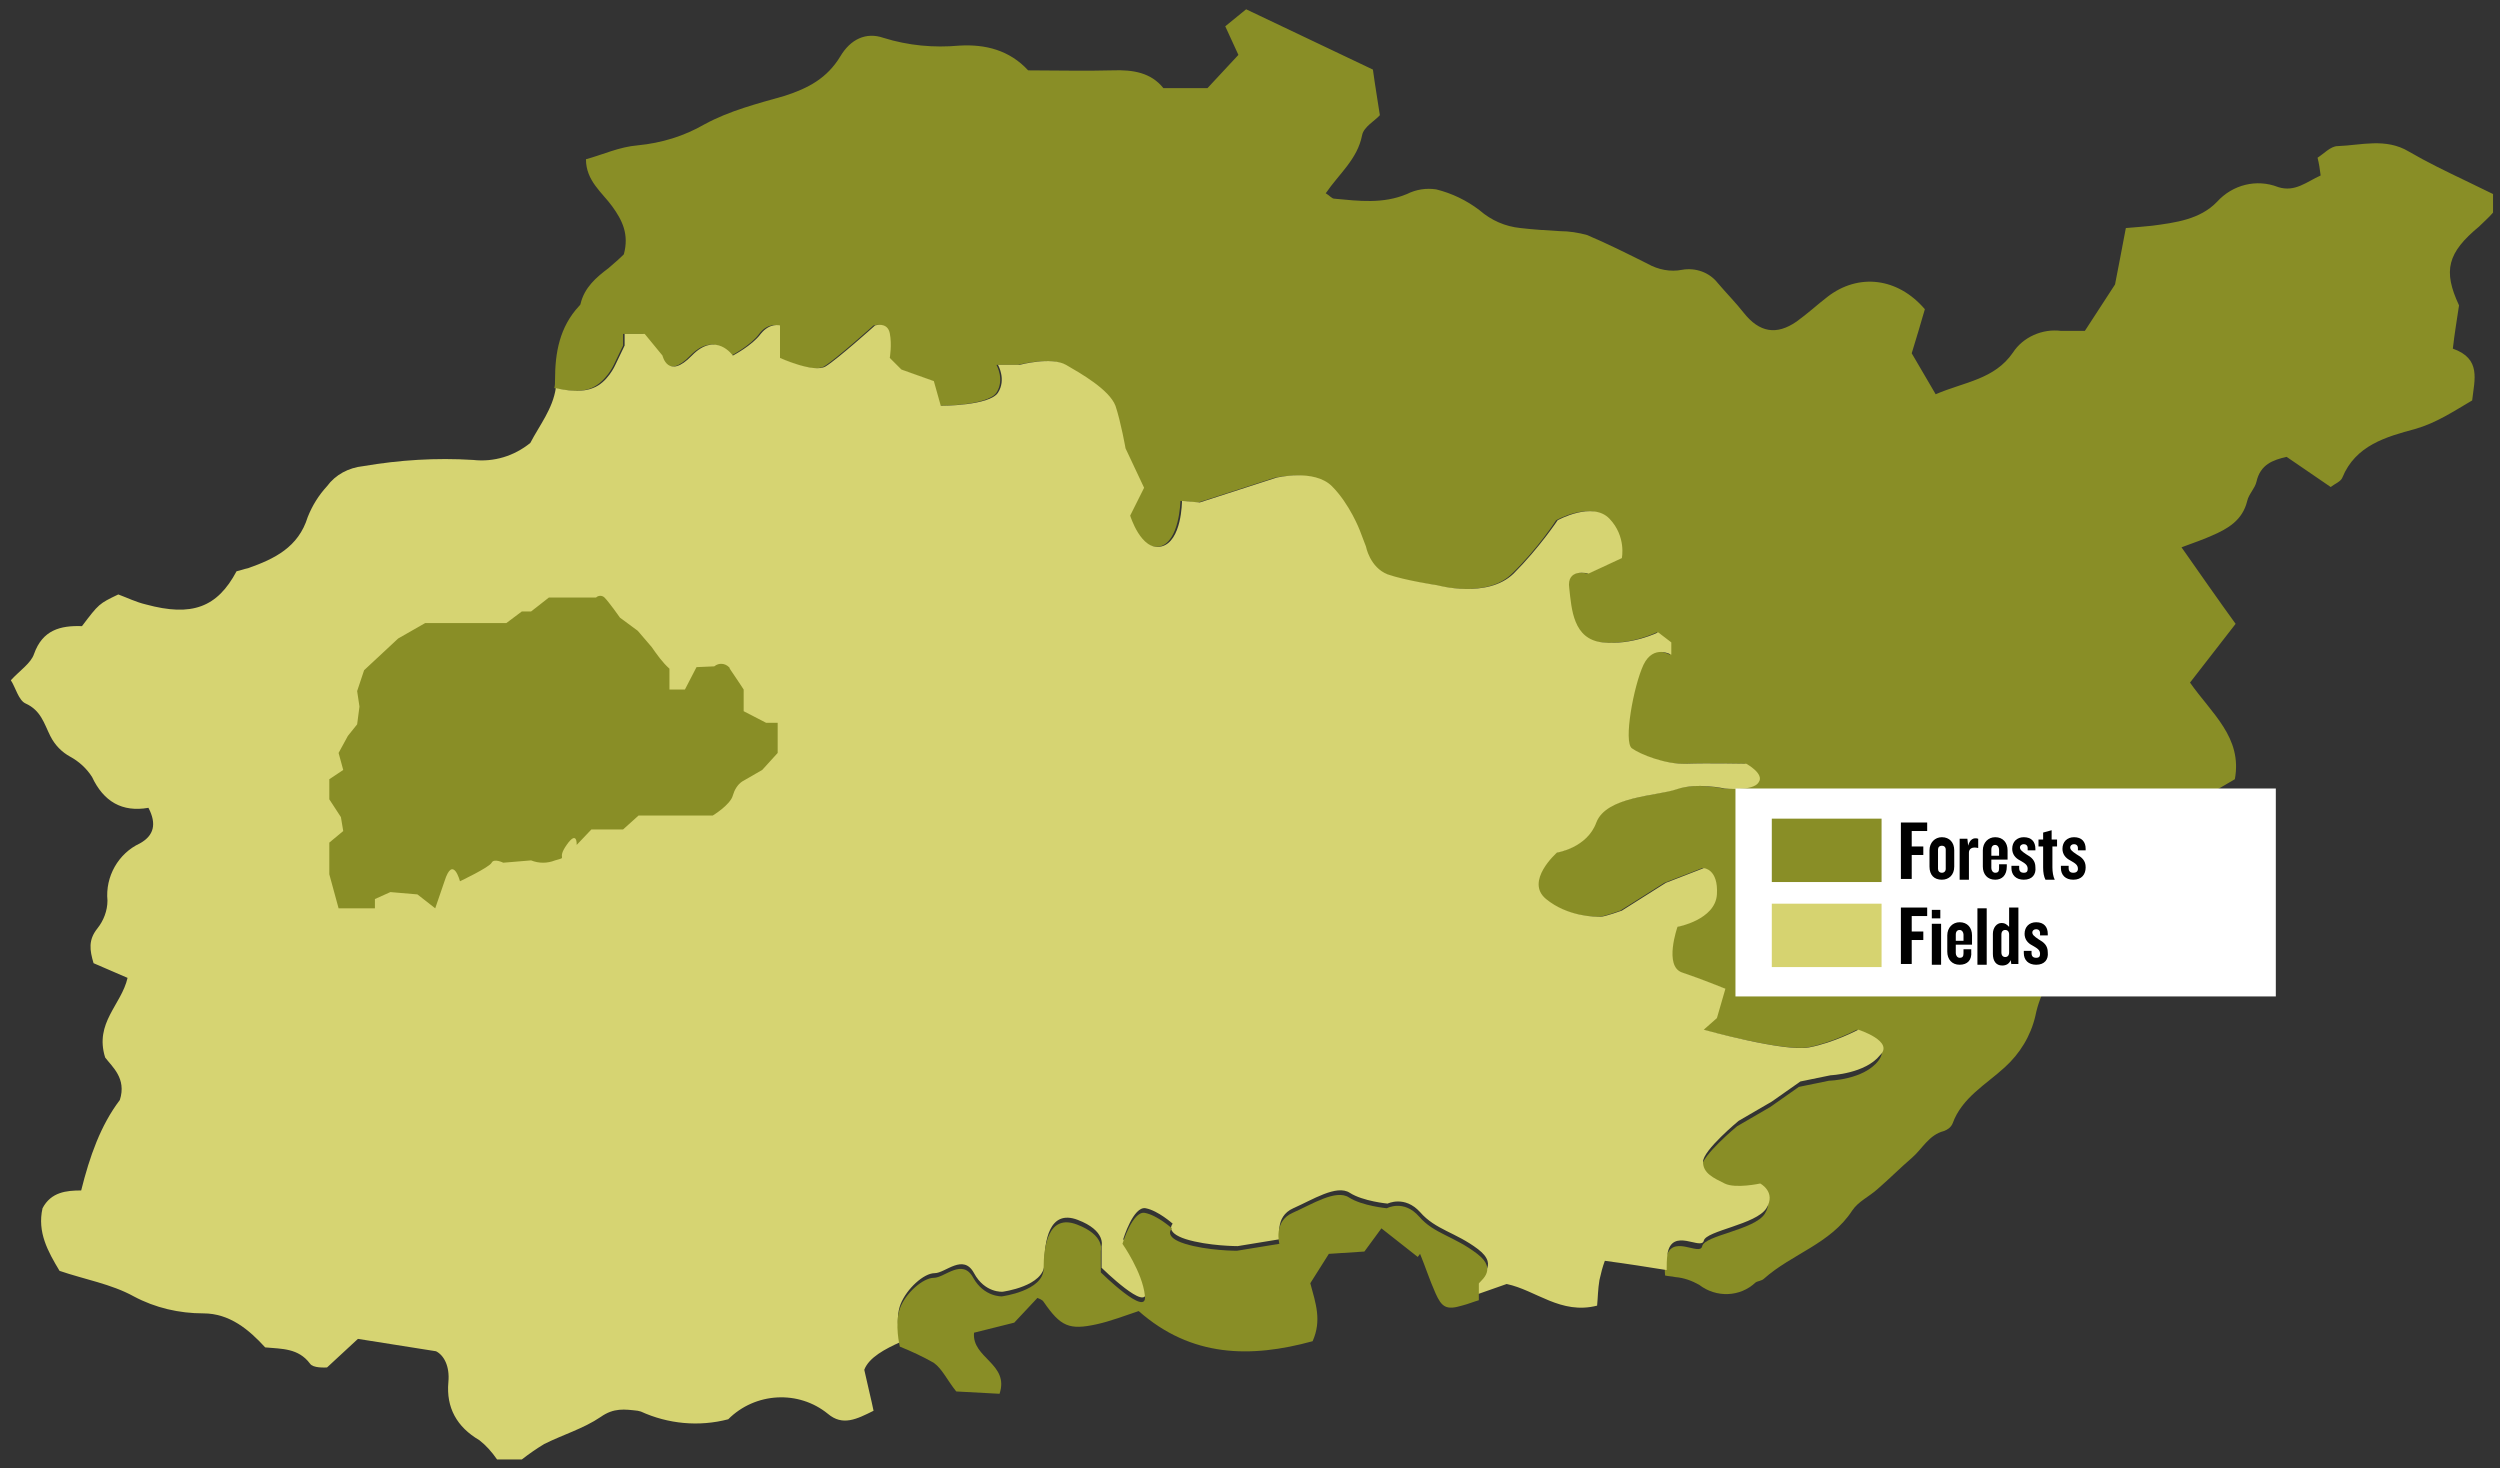 <?xml version="1.0" encoding="utf-8"?>
<!-- Generator: Adobe Illustrator 25.0.0, SVG Export Plug-In . SVG Version: 6.00 Build 0)  -->
<svg version="1.1" id="nieuwesvg" xmlns="http://www.w3.org/2000/svg" xmlns:xlink="http://www.w3.org/1999/xlink" x="0px" y="0px"
	 viewBox="0 0 323.4 189.9" style="enable-background:new 0 0 323.4 189.9;" xml:space="preserve">
<rect x="0" y="0" width="323.4" height="189.9" fill="#333333" stroke="none"/>
<style type="text/css">
	.st0{fill:#898E26;}
	.st1{fill:#D6D472;}
	.st2{fill:#FFFFFF;stroke:#FFFFFF;stroke-miterlimit:10;}
	.st3{fill:#D6D370;}
	.st4{enable-background:new    ;}
</style>
<path class="st0" d="M219.8,166.2c2.2,1.7,5.3,1.6,7.3-0.3c0.3-0.2,0.8-0.2,1.1-0.5c3.6-3.2,8.6-4.5,11.4-8.8
	c0.8-1.2,2.2-1.8,3.3-2.8c1.5-1.3,3-2.8,4.4-4s2.2-3,4.2-3.5c0.5-0.2,0.9-0.5,1.1-1c1.2-3.3,4.3-5,6.7-7.2c2-1.8,3.4-4.1,4-6.7
	c0.6-3,2.2-5.7,4.4-7.8c0.6-0.6,1.3-1.2,2.1-1.7c0.9-0.4,1.8-0.7,2.8-0.9l0.8-2.6l6.8-2.3c-0.3-4.6,2-8.3,3.6-12.2l5.3-3.1
	c1-5.4-3-8.5-5.8-12.5l5.9-7.6c-2.4-3.3-4.6-6.5-7-9.9c1.6-0.6,2.8-1,3.9-1.5c2.1-0.9,4-2,4.6-4.5c0.2-0.9,1-1.6,1.2-2.5
	c0.5-2.2,2.1-2.8,3.9-3.2l5.7,3.9c0.5-0.4,1.3-0.7,1.5-1.2c1.7-4.2,5.7-5.3,9.4-6.3c2.8-0.8,5-2.3,7.4-3.7c0.3-2.7,1.2-5.4-2.5-6.7
	c0.2-1.8,0.5-3.6,0.8-5.6c-2.1-4.5-1.5-6.8,2.6-10.2c0.6-0.6,1.3-1.2,1.8-1.8v-2.4c-1.2-0.6-2.3-1.1-3.5-1.7c-2.5-1.2-5-2.4-7.4-3.8
	c-3-1.8-6.2-0.8-9.2-0.7c-0.9,0-1.8,1-2.6,1.5c0.2,0.8,0.3,1.5,0.4,2.3c-1.8,0.8-3.3,2.2-5.5,1.5c-2.8-1.1-5.9-0.3-7.9,1.9
	c-2.2,2.3-5.4,2.7-8.4,3.1c-1,0.1-2.1,0.2-3.4,0.3c-0.5,2.7-1,5.2-1.4,7.3l-3.9,6c-1,0-2.1,0-3.1,0c-2.4-0.3-4.9,0.8-6.2,2.8
	c-2.4,3.5-6.3,3.8-10,5.4l-3.1-5.3c0.6-2,1.2-3.9,1.7-5.7c-3.5-4.1-8.6-4.7-12.6-1.6c-1.3,1-2.6,2.2-4,3.2c-2.6,1.8-4.8,1.4-6.8-1.1
	c-1.1-1.4-2.3-2.6-3.4-3.9c-1.1-1.4-2.9-2-4.6-1.7c-1.5,0.3-3.1,0-4.5-0.8c-2.6-1.3-5.2-2.6-7.8-3.7c-1.1-0.3-2.3-0.5-3.5-0.5
	c-1.7-0.1-3.4-0.2-5.1-0.4c-2-0.2-3.8-1-5.3-2.3c-1.7-1.3-3.6-2.2-5.6-2.7c-1.3-0.2-2.6,0-3.8,0.6c-3.1,1.3-6.2,0.9-9.4,0.6
	c-0.3,0-0.6-0.4-1.1-0.7c1.7-2.5,4.1-4.4,4.7-7.5c0.2-1.1,1.7-1.9,2.3-2.6c-0.3-2-0.6-3.7-0.9-5.9l-16.4-7.8l-2.7,2.2l1.7,3.7
	l-4,4.3h-5.7c-1.6-2-3.9-2.4-6.6-2.3c-3.6,0.1-7.2,0-10.9,0c-2.4-2.6-5.5-3.4-8.9-3.2c-3.3,0.3-6.6,0-9.8-1
	c-2.3-0.8-4.3,0.2-5.6,2.4c-1.7,2.8-4.1,4.1-7.2,5.1c-3.5,1-7.1,1.9-10.4,3.7c-2.6,1.5-5.5,2.4-8.6,2.7C80.1,19,78,20,75.8,20.6
	c0,2.8,2.1,4.3,3.4,6.1s2.2,3.6,1.5,6.2c-0.6,0.6-1.3,1.2-2,1.8c-1.6,1.2-3.1,2.5-3.6,4.6c0,0.1-0.1,0.2-0.2,0.3
	c-2.5,2.7-3.1,6-3.1,9.5c0,0.4,0,0.8-0.1,1.1l0,0c0,0,2.9,0.8,4.8,0s2.9-3,2.9-3l1.2-2.5v-1.5h2.6l2.3,2.8c0,0,0.7,3.2,3.8,0
	s5.3,0,5.3,0s2.5-1.3,3.6-2.8s2.5-1.1,2.5-1.1v4.2c0,0,4.3,2,5.9,1.1c1.5-0.9,6.4-5.3,6.4-5.3s1.6-0.5,1.9,1s0,3.2,0,3.2l1.5,1.5
	l4.2,1.5l0.9,3.2c0,0,6.2,0,7.4-1.7c1.1-1.7,0-3.6,0-3.6h2.8c0,0,4.2-1.1,6,0s5.7,3.2,6.4,5.3c0.8,2.1,1.3,5.5,1.3,5.5l2.4,5.1
	l-1.8,3.6c0,0,1.3,4.5,4,4c2.6-0.6,2.7-5.9,2.7-5.9L155,65l9.9-3.2c0,0,4.9-1.1,7.2,1.1c2.3,2.2,3.6,5.7,3.6,5.7l0.8,2.1
	c0,0,0.5,2.7,2.8,3.6s6.4,1.4,6.4,1.4s6.6,1.8,9.9-1.5c3.4-3.3,5.7-6.9,5.7-6.9s4.4-2.5,6.7-0.2s1.6,5.1,1.6,5.1l-4.3,2
	c0,0-2.8-0.8-2.5,1.9c0.4,2.7,0.6,6.7,4.3,7c3.8,0.4,7.2-1.3,7.2-1.3l1.7,1.3v1.6c0,0-2.4-1.5-3.6,1.3c-1.3,2.7-2.6,10-1.5,10.8
	s4.4,2.1,7,2s7.8,0,7.8,0s2.4,1.2,1.6,2.4c-0.8,1.1-4.4,0.8-4.4,0.8s-3.5-0.8-6.2,0.1s-9.2,1-10.4,4.3c-1.3,3.4-5.1,3.9-5.1,3.9
	s-4.3,3.8-1.4,6c2.8,2.3,6.4,2.3,7,2.3s2.8-0.8,2.8-0.8l5.7-3.6l4.9-1.9c0,0,1.9,0.2,1.7,3.4s-5.1,4.2-5.1,4.2s-1.9,5.1,0.6,5.9
	c2.4,0.8,5.6,2.1,5.6,2.1l-1.1,3.8l-1.7,1.5c0,0,10.4,2.8,13.6,2.3c3.2-0.6,6.4-2.3,6.4-2.3s4.7,1.5,2.8,4s-6.4,2.6-6.4,2.6
	l-3.9,0.8l-3.7,2.6l-4.3,2.5c0,0-4.6,3.8-4.6,5.3s1.4,2.2,2.8,2.8s4.6,0,4.6,0s2.1,1.1,0.8,3.2c-1.3,2.1-7.8,2.8-8.1,4.2
	s-4.1-1.8-4.7,1.7c-0.1,0.8-0.2,1.4-0.1,2.1c0.4,0.1,0.9,0.1,1.3,0.2C217.9,165.3,218.9,165.7,219.8,166.2z"/>
<path class="st1" d="M240.4,133.2c0,0-3.2,1.7-6.4,2.3s-13.6-2.3-13.6-2.3l1.7-1.5l1.1-3.8c0,0-3.2-1.3-5.6-2.1
	c-2.4-0.8-0.6-5.9-0.6-5.9s4.9-0.9,5.1-4.2s-1.7-3.4-1.7-3.4l-4.9,1.9l-5.7,3.6c0,0-2.2,0.8-2.8,0.8s-4.2,0-7-2.3s1.4-6,1.4-6
	s3.9-0.6,5.1-3.9c1.3-3.4,7.8-3.4,10.4-4.3s6.2-0.1,6.2-0.1s3.7,0.4,4.4-0.8c0.8-1.1-1.6-2.4-1.6-2.4s-5.2-0.1-7.8,0s-5.9-1.2-7-2
	s0.2-8,1.5-10.8c1.3-2.7,3.6-1.3,3.6-1.3v-1.6l-1.7-1.3c0,0-3.4,1.7-7.2,1.3c-3.8-0.4-4-4.3-4.3-7c-0.4-2.7,2.5-1.9,2.5-1.9l4.3-2
	c0,0,0.6-2.8-1.6-5.1s-6.7,0.2-6.7,0.2s-2.4,3.6-5.7,6.9c-3.4,3.3-9.9,1.5-9.9,1.5s-4.1-0.6-6.4-1.4c-2.3-0.9-2.8-3.6-2.8-3.6
	l-0.8-2.1c0,0-1.3-3.4-3.6-5.7s-7.2-1.1-7.2-1.1l-9.9,3.2l-2.3-0.2c0,0,0,5.3-2.7,5.9c-2.6,0.6-4-4-4-4l1.8-3.6l-2.4-5.1
	c0,0-0.6-3.4-1.3-5.5c-0.8-2.1-4.5-4.2-6.4-5.3s-6,0-6,0h-2.8c0,0,1.1,1.9,0,3.6c-1.1,1.7-7.4,1.7-7.4,1.7l-0.9-3.2l-4.2-1.5
	l-1.5-1.5c0,0,0.3-1.7,0-3.2s-1.9-1-1.9-1s-4.9,4.4-6.4,5.3c-1.5,0.9-5.9-1.1-5.9-1.1v-4.2c0,0-1.3-0.4-2.5,1.1
	c-1.1,1.5-3.6,2.8-3.6,2.8s-2.2-3.2-5.3,0s-3.8,0-3.8,0l-2.3-2.8h-2.6v1.5l-1.2,2.5c0,0-1,2.3-2.9,3c-1.9,0.8-4.8,0-4.8,0l0,0
	c-0.4,2.7-2.1,4.8-3.3,7.1c-2.1,1.7-4.7,2.5-7.4,2.2c-4.8-0.3-9.5,0-14.2,0.8c-1.9,0.2-3.6,1.1-4.7,2.6c-1.1,1.2-1.9,2.5-2.5,4
	c-1.2,3.9-4.3,5.4-7.7,6.6c-0.5,0.1-1,0.3-1.5,0.4c-2.5,4.7-5.8,5.9-11.7,4.3c-1.3-0.3-2.5-0.9-3.6-1.3c-2.5,1.2-2.5,1.2-4.7,4.1
	c-2.8-0.1-5.1,0.5-6.2,3.6c-0.4,1.2-1.8,2.1-3,3.4c0.6,0.9,1,2.6,1.9,3c2,0.9,2.4,2.6,3.2,4.2c0.6,1.2,1.5,2.1,2.6,2.7
	s2.1,1.5,2.8,2.6c1.5,3.2,3.9,4.6,7.3,4c1.1,2.1,0.7,3.6-1.1,4.6c-2.8,1.3-4.5,4.3-4.2,7.4c0,1.3-0.5,2.6-1.3,3.6
	c-1.2,1.5-1,2.8-0.5,4.5l4.4,1.9c-0.8,3.5-4.3,5.8-2.9,10.3c0.9,1.2,2.8,2.7,1.9,5.5c-2.5,3.3-3.9,7.3-5,11.7c-1.9,0-3.9,0.2-5,2.3
	c-0.7,3.1,0.7,5.6,2.2,8.1c3.2,1.1,6.7,1.7,9.6,3.3c2.8,1.5,5.9,2.2,9,2.2c3.4,0,5.9,2.1,8,4.4c2.2,0.2,4.3,0.1,5.8,2.1
	c0.4,0.6,1.9,0.5,2.2,0.5l4-3.7l10.1,1.6c1,0.5,1.8,1.9,1.6,4c-0.3,3.3,1.1,5.8,4,7.5c0.9,0.7,1.6,1.5,2.3,2.5h3.2
	c0.9-0.7,1.9-1.4,2.9-2c2.4-1.2,5.1-2,7.3-3.5c1.7-1.2,3.1-1,4.8-0.8c0.1,0,0.3,0.1,0.4,0.1c3.5,1.6,7.5,2,11.3,1
	c3.5-3.5,9.1-3.8,12.9-0.7c1.9,1.6,3.7,0.7,5.9-0.4c-0.3-1.5-0.7-3-1.2-5.3c0.6-1.6,2.7-2.7,4.7-3.6c0,0-0.8-2.9,0-4.9s3-4,4.4-4
	s3.7-2.6,5.1,0s3.7,2.4,3.7,2.4s5.4-0.7,5.4-3.6s0.6-7.1,4.3-5.7c3.7,1.4,3.1,3.4,3.1,3.4v2.8c0,0,6.1,6,5.7,3
	c-0.4-3-2.9-6.7-2.9-6.7s1.3-4.3,2.9-4c1.6,0.3,3.5,2,3.5,2s-1.1,1.1,1.7,2c2.9,0.9,6.7,0.9,6.7,0.9l5.5-0.9c0,0-0.8-2.9,1.7-4
	s5.6-3.1,7.3-2s4.9,1.4,4.9,1.4s2.2-1.1,4.2,1.1c2,2.3,4.6,2.6,7.5,4.8s0,3.7,0,3.7v2.1c1.2-0.4,2.5-0.9,3.7-1.3
	c3.8,0.8,7,4,11.7,2.8c0.1-1,0.1-2.1,0.3-3.3c0.2-0.9,0.4-1.7,0.7-2.5c3,0.4,5.5,0.8,8,1.2c0-0.6,0-1.3,0.1-2.1
	c0.6-3.5,4.4-0.4,4.7-1.7s6.8-2.1,8.1-4.2c1.3-2.1-0.8-3.2-0.8-3.2s-3.2,0.7-4.6,0s-2.8-1.3-2.8-2.8s4.6-5.3,4.6-5.3l4.3-2.5
	l3.7-2.6l3.9-0.8c0,0,4.5-0.2,6.4-2.6C245.1,134.7,240.4,133.2,240.4,133.2z"/>
<path class="st0" d="M191.1,162.2c-3-2.3-5.6-2.6-7.5-4.8c-2-2.3-4.2-1.1-4.2-1.1s-3.2-0.3-4.9-1.4c-1.7-1.1-4.8,0.9-7.3,2
	s-1.7,4-1.7,4l-5.5,0.9c0,0-3.8,0-6.7-0.9s-1.7-2-1.7-2s-1.9-1.7-3.5-2s-2.9,4-2.9,4s2.6,3.7,2.9,6.7c0.4,3-5.7-3-5.7-3v-2.8
	c0,0,0.6-2-3.1-3.4c-3.7-1.4-4.3,2.8-4.3,5.7s-5.4,3.6-5.4,3.6s-2.3,0.1-3.7-2.4c-1.4-2.6-3.7,0-5.1,0s-3.7,2-4.4,4s0,4.9,0,4.9
	c1.5,0.6,3,1.3,4.4,2.1c1.1,0.8,1.7,2.2,2.9,3.7l5.6,0.3c1.3-3.9-3.6-4.6-3.3-7.9l5.2-1.3l3-3.2c0.2,0.1,0.6,0.2,0.8,0.5
	c2.2,3.2,3.3,3.7,6.9,2.9c1.8-0.4,3.6-1.1,5.4-1.7c6.8,6,14.5,6.1,22.5,3.9c1.2-2.7,0.4-4.9-0.3-7.5l2.4-3.8l4.6-0.3l2.2-3l4.7,3.7
	l0.3-0.4c0.7,1.7,1.2,3.3,2,5.1s1.4,2.2,3.4,1.6c0.8-0.2,1.5-0.5,2.2-0.7v-2.1C191.1,165.9,194,164.4,191.1,162.2z"/>
<path class="st0" d="M51.5,82.6l3.5-2h10.5l2-1.5h1.2l2.3-1.8h6.1c0.3-0.3,0.8-0.3,1.1,0l0,0c0.6,0.6,2,2.6,2,2.6l2.3,1.7l1.8,2.1
	c0.7,1,1.4,2,2.3,2.8v2.7h2l1.5-2.9l2.3-0.1c0.6-0.5,1.4-0.4,1.9,0.1c0.1,0.1,0.1,0.1,0.1,0.2c0.9,1.3,1.8,2.7,1.8,2.7V92l2.9,1.5
	h1.5v3.9l-2,2.2l-2.6,1.5c-0.6,0.4-1,1.1-1.2,1.8c-0.3,1.2-2.6,2.6-2.6,2.6h-9.6l-2,1.8h-4.1l-1.9,2c0,0,0.1-2-1.3,0s0.3,1.5-1.5,2
	c-1,0.4-2.1,0.4-3.1,0l-3.6,0.3c0,0-1.2-0.6-1.5,0s-4.1,2.4-4.1,2.4s-0.9-3.5-2,0l-1.2,3.5l-2.3-1.8l-3.5-0.3l-2,0.9v1.2h-4.7
	l-1.2-4.4V109l1.8-1.5l-0.3-1.8l-1.5-2.3v-2.6l1.8-1.2l-0.6-2.2l1.2-2.2l1.2-1.5l0.3-2.3l-0.3-2l0.9-2.7L51.5,82.6z"/>
<rect x="225" y="102.5" class="st2" width="68.9" height="25.9"/>
<rect x="229.2" y="116.9" class="st3" width="14.2" height="8.2"/>
<rect x="229.2" y="105.9" class="st0" width="14.2" height="8.2"/>
<g class="st4">
	<path d="M247.3,107.6v1.9h1.5v1.1h-1.5v3.1h-1.4v-7.3h3.4v1.1H247.3z"/>
	<path d="M251.2,113.8c-1,0-1.6-0.6-1.6-1.7v-2.1c0-1,0.7-1.7,1.6-1.7c1,0,1.6,0.7,1.6,1.7v2.1C252.8,113.2,252.1,113.8,251.2,113.8
		z M251.7,109.9c0-0.3-0.2-0.5-0.5-0.5c-0.3,0-0.5,0.2-0.5,0.5v2.5c0,0.3,0.2,0.5,0.5,0.5c0.3,0,0.5-0.2,0.5-0.5V109.9z"/>
	<path d="M254.7,110.3v3.5h-1.2v-5.3h1l0.1,0.9c0.2-0.8,0.7-1.1,1.3-0.9v1.2C255.1,109.5,254.7,109.8,254.7,110.3z"/>
	<path d="M258.1,113.8c-1,0-1.6-0.7-1.6-1.7v-2.1c0-1,0.7-1.7,1.6-1.7c1,0,1.6,0.7,1.6,1.7v1.2h-2.1v1.1c0,0.3,0.2,0.6,0.5,0.6
		c0.4,0,0.5-0.2,0.5-0.6v-0.5h1v0.3C259.6,113.2,259,113.8,258.1,113.8z M258.6,109.9c0-0.3-0.2-0.6-0.5-0.6s-0.5,0.2-0.5,0.6v0.8h1
		V109.9z"/>
	<path d="M261.8,113.8c-1,0-1.6-0.6-1.6-1.5v-0.3h1v0.3c0,0.4,0.2,0.6,0.6,0.6c0.4,0,0.5-0.2,0.5-0.5c0-0.5-0.3-0.7-1-1.1
		c-0.6-0.3-1-0.8-1-1.5c0-0.9,0.6-1.5,1.5-1.5c1,0,1.5,0.6,1.5,1.5v0.2h-1v-0.3c0-0.3-0.2-0.5-0.5-0.5c-0.3,0-0.5,0.2-0.5,0.4
		c0,0.3,0.2,0.5,0.8,0.9c0.7,0.4,1.2,0.8,1.2,1.7C263.4,113.1,262.9,113.8,261.8,113.8z"/>
	<path d="M265.5,109.5v2.7c0,0.6,0.1,1.2,0.3,1.6h-1.2c-0.2-0.4-0.3-0.9-0.3-1.6v-2.7h-0.6v-0.9h0.6v-0.9l1.1-0.3v1.2h0.7v0.9H265.5
		z"/>
	<path d="M268.2,113.8c-1,0-1.6-0.6-1.6-1.5v-0.3h1v0.3c0,0.4,0.2,0.6,0.6,0.6c0.4,0,0.6-0.2,0.6-0.5c0-0.5-0.3-0.7-1-1.1
		c-0.6-0.3-1-0.8-1-1.5c0-0.9,0.6-1.5,1.5-1.5c1,0,1.5,0.6,1.5,1.5v0.2h-1v-0.3c0-0.3-0.2-0.5-0.5-0.5c-0.3,0-0.5,0.2-0.5,0.4
		c0,0.3,0.2,0.5,0.8,0.9c0.7,0.4,1.2,0.8,1.2,1.7C269.8,113.1,269.3,113.8,268.2,113.8z"/>
</g>
<g class="st4">
	<path d="M247.3,118.6v1.9h1.5v1.1h-1.5v3.1h-1.4v-7.3h3.4v1.1H247.3z"/>
	<path d="M249.9,124.8v-5.3h1.2v5.3H249.9z M249.9,118.8v-1.1h1.1v1.1H249.9z"/>
	<path d="M253.5,124.8c-1,0-1.6-0.7-1.6-1.7v-2.1c0-1,0.7-1.7,1.6-1.7c1,0,1.6,0.7,1.6,1.7v1.2H253v1.1c0,0.3,0.2,0.6,0.5,0.6
		c0.4,0,0.5-0.2,0.5-0.6v-0.5h1v0.3C255.1,124.2,254.5,124.8,253.5,124.8z M254,120.9c0-0.3-0.2-0.6-0.5-0.6c-0.3,0-0.5,0.2-0.5,0.6
		v0.8h1V120.9z"/>
	<path d="M255.8,124.8v-7.3h1.2v7.3H255.8z"/>
	<path d="M260.2,124.8l-0.1-0.6c-0.2,0.5-0.6,0.7-1.1,0.7c-0.8,0-1.2-0.6-1.2-1.5v-2.6c0-0.8,0.5-1.4,1.1-1.4c0.5,0,0.7,0.2,1,0.5
		v-2.5h1.2v7.3H260.2z M259.9,120.9c0-0.4-0.2-0.6-0.5-0.6c-0.3,0-0.5,0.2-0.5,0.6v2.3c0,0.4,0.2,0.6,0.5,0.6c0.3,0,0.5-0.2,0.5-0.6
		V120.9z"/>
	<path d="M263.4,124.8c-1,0-1.6-0.6-1.6-1.5v-0.3h1v0.3c0,0.4,0.2,0.6,0.6,0.6s0.5-0.2,0.5-0.5c0-0.5-0.3-0.7-1-1.1
		c-0.6-0.3-1-0.8-1-1.5c0-0.9,0.6-1.5,1.5-1.5c1,0,1.5,0.6,1.5,1.5v0.2h-1v-0.3c0-0.3-0.2-0.5-0.5-0.5c-0.3,0-0.5,0.2-0.5,0.4
		c0,0.3,0.2,0.5,0.8,0.9c0.7,0.4,1.2,0.8,1.2,1.7C265,124.1,264.5,124.8,263.4,124.8z"/>
</g>
</svg>
